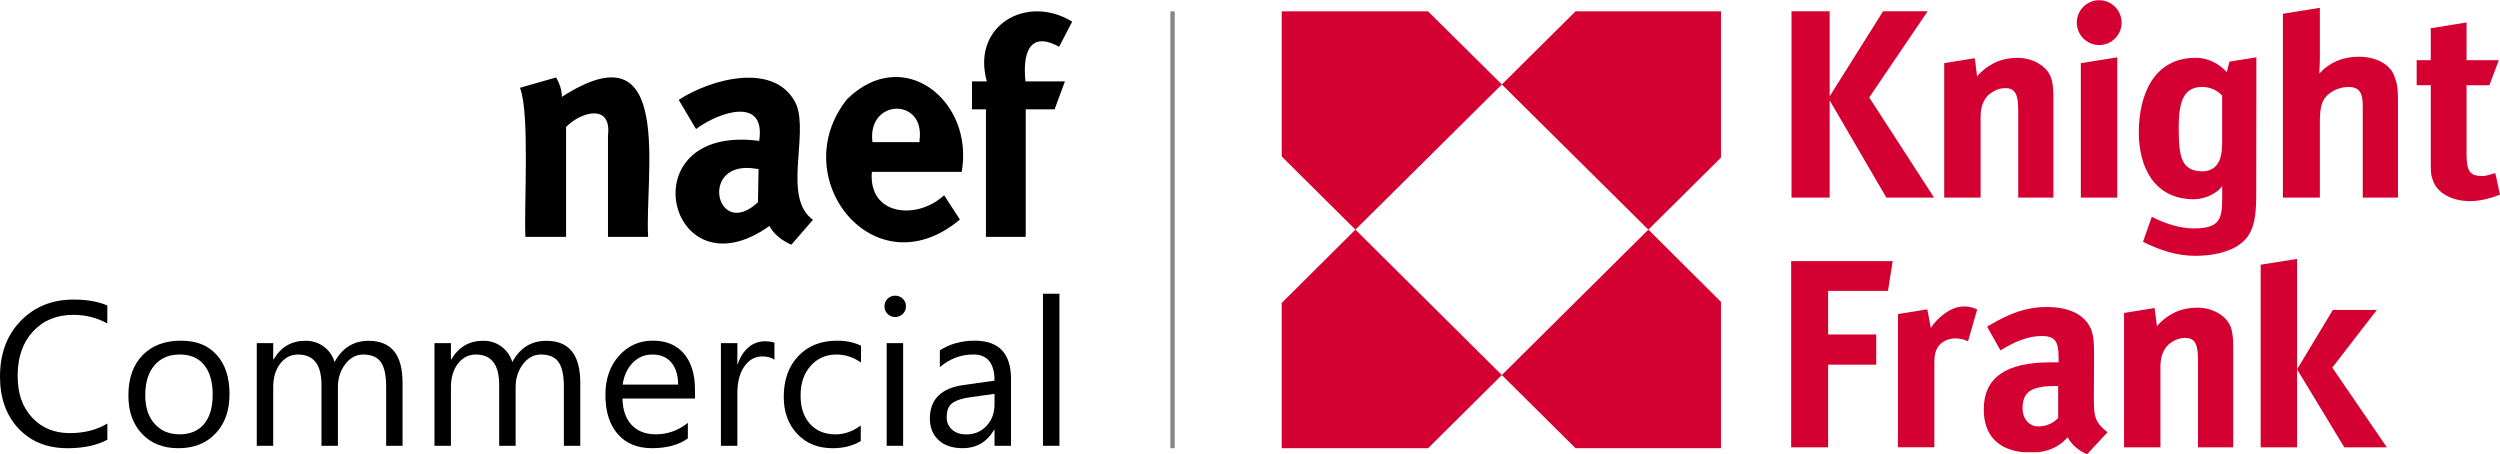 <?xml version="1.0" encoding="UTF-8"?><svg id="Layer_1" xmlns="http://www.w3.org/2000/svg" viewBox="0 0 577.74 104.92"><defs><style>.cls-1,.cls-2{fill:#d50032;}.cls-3{fill:#878787;}.cls-2{fill-rule:evenodd;}</style></defs><g><path class="cls-2" d="M577.74,44.98l-1.09-4.98c-1.49,.41-2.17,.68-2.98,.68-2.86,0-3.66-1.08-3.66-5.11v-15.87h5.28l2.17-5.78h-7.45V5.19l-8.27,1.33v7.39h-3.26v5.78h3.26v17.21c0,2.97,0,3.5,.53,4.86,.96,2.82,4.34,4.72,8.54,4.72,2.18,0,4.48-.54,6.93-1.49"/><path class="cls-2" d="M515.21,14.23s-.46,1.77-.59,2.45c-1.51-1.7-4.07-3.32-7.19-3.32-9.91,0-13.16,8.89-13.16,17.22,0,7.81,3.39,15.47,12.76,15.47,2.58,0,5.55-1.48,6.51-3.09v2.7c0,4.83-.41,7.13-6.64,7.13-2.98,0-6.52-1.08-9.63-2.69l-2.03,5.78c4.06,2.02,7.86,3.24,12.07,3.24,3.25,0,7.87-.55,10.85-3.1,3.12-2.55,3.25-7.13,3.25-11.57l.03-31.2-6.21,.99Zm-1.68,18.78c0,1.49-.14,2.96-.68,4.17-.68,1.48-2.03,2.42-3.8,2.42-5.02,0-5.56-3.49-5.56-10.09,0-5.93,1.08-9.42,5.43-9.42,2.16,0,3.8,1.08,4.61,2.01v10.9Z"/><path class="cls-2" d="M554.16,45.67V23.46c0-3.1-.14-4.04-.81-5.78-.95-2.82-4.21-4.57-8.28-4.57-3.66,0-6.78,1.33-9.09,3.89,0-.41,.13-2.29,.13-3.23V1.8l-8.54,1.38V45.67h8.54V28.18c0-2.94,.38-4.65,1.36-5.79,1.25-1.46,3.38-2.29,5.29-2.29,2.44,0,3.26,1.35,3.26,4.31v21.26h8.13Z"/><polygon class="cls-2" points="522.43 61.17 522.43 103.37 530.84 103.37 530.84 59.83 522.43 61.17"/><polygon class="cls-2" points="538.98 84.95 549.28 71.63 539.11 71.63 530.84 85.35 541.76 103.37 551.59 103.37 538.98 84.95"/><polygon class="cls-1" points="296.2 36.16 313.23 53.07 347.07 19.52 330.02 2.62 296.2 2.62 296.2 36.16"/><polygon class="cls-1" points="330.02 103.58 347.07 86.67 313.23 53.07 296.2 70.01 296.2 103.58 330.02 103.58"/><polygon class="cls-1" points="347.07 86.67 364.1 103.58 397.71 103.58 397.71 69.76 380.93 53.07 347.07 86.67"/><polygon class="cls-1" points="380.93 53.07 397.71 36.42 397.71 2.62 364.1 2.62 347.07 19.52 380.93 53.07"/><polygon class="cls-2" points="446.96 45.67 431.97 22.52 445.47 2.61 435.17 2.61 422.83 22.26 422.83 2.61 414.01 2.61 414.01 45.67 422.83 45.67 422.83 23.19 435.93 45.67 446.96 45.67"/><path class="cls-2" d="M474.53,45.67V22.52c0-2.02-.13-3.37-.54-4.57-.95-2.69-4.2-4.58-7.73-4.58-1.9,0-4.07,.4-5.7,1.35-1.35,.67-2.71,1.74-3.66,2.96l-.53-4.23-7.07,1.14v31.08h8.41V26.96c0-2.29,.68-3.89,1.77-4.97,1.22-1.08,2.58-1.62,3.94-1.62,2.31,0,2.98,1.49,2.98,5.11v20.19h8.14Z"/><polygon class="cls-2" points="489.29 45.67 489.29 13.25 480.87 14.59 480.87 45.67 489.29 45.67"/><path class="cls-2" d="M490.3,5.23c0,2.86-2.32,5.18-5.18,5.18s-5.18-2.32-5.18-5.18S482.25,.05,485.11,.05s5.18,2.32,5.18,5.18"/><path class="cls-2" d="M483.88,92.88l.05-10.76c0-3.29-.14-4.31-.55-5.65-1.22-3.5-4.88-5.52-10.3-5.52-2.98,0-5.7,.52-8.82,1.88-1.74,.76-3.44,1.69-5.04,2.66l3.08,5.49c3.81-2.4,6.84-3.33,9.55-3.33,3.12,0,3.88,1.37,3.88,4.88v1.21h-1.97c-10.17,0-15.32,3.5-15.32,10.89,0,5.76,3.15,9.3,9.14,9.87h3.41c1.9-.21,3.52-.8,4.81-1.66,.69-.41,1.36-1.11,2.04-1.77,.68,1.33,1.98,2.59,3.49,3.43l.98,.48,.45-.48,4.29-4.62c-2.85-2.14-3.15-3.72-3.15-6.99m-12.83,5.65c-2.17,0-3.66-1.75-3.66-4.17,0-3.77,1.9-5.17,7.73-5.17h.49v7.38c-1.21,1.35-2.93,1.96-4.55,1.96"/><polygon class="cls-2" points="437.39 60.34 413.93 60.34 413.93 103.37 422.47 103.37 422.47 84.28 433.59 84.28 433.59 77.3 422.47 77.3 422.47 67.22 436.31 67.22 437.39 60.34"/><path class="cls-2" d="M456.92,71.49c-1.36-.54-1.9-.67-3.12-.67-3.12,0-6.24,2.82-7.59,4.97l-.82-4.31-6.78,1.1v30.78h8.41v-19.67c0-1.61,.27-2.97,1.22-4.01,.81-.87,2.17-1.48,3.7-1.48,.95,0,2.04,.27,2.86,.67l2.13-7.4Z"/><path class="cls-2" d="M516.09,103.37v-23.13c0-2.02-.13-3.36-.54-4.57-.95-2.69-4.21-4.57-7.73-4.57-1.9,0-4.07,.4-5.7,1.35-1.36,.68-2.71,1.75-3.66,2.95l-.54-4.22-7.06,1.14v31.06h8.41v-18.68c0-2.29,.68-3.91,1.77-4.99,1.21-1.07,2.57-1.62,3.93-1.62,2.3,0,2.98,1.49,2.98,5.12v20.17h8.13Z"/></g><rect class="cls-3" x="270.47" y="2.62" width="1" height="100.96"/><g><g><g><path d="M140.5,54.74V31.37c.92-7.5-6.18-5.61-9.68-2.03v25.4h-9.4c-.37-6.35,1.07-28.74-1.26-34.45l8.35-2.39c.89,1.54,1.34,3.04,1.34,4.49,26.23-16.94,19.08,18.31,19.93,32.35h-9.26Z"/><path d="M182.88,56.56c-2.01-.88-4.09-2.39-5.05-4.35-23.45,16.72-33.01-23.69-2.39-19.65,1.62-10.35-9.28-6.72-14.59-2.74l-4-6.74c7.52-4.94,22.65-8.99,27.23,1.19,2.74,7.23-3.24,21.53,3.79,26.52l-4.98,5.75Zm-8-17.54c-13.62-2.44-9.42,16.77,.28,7.72l.14-7.72h-.42Z"/></g><g><path d="M201.48,39.72c-.83,10.16,10.46,11.19,16.7,5.4l3.65,5.61c-19.8,16.61-40.59-9.76-26.03-27.86,12.91-12.63,29.34,.32,26.45,16.84h-20.77Zm11.02-7.3c1.35-10-12.18-9.6-10.88,.42h10.88v-.42Z"/><path d="M244.77,10.81c-7.3-4-8.4,2.23-7.79,8h9.12l-2.39,6.46h-6.67v29.47h-9.19V25.27h-3.23v-6.46h3.44c-3.62-12.73,9.03-20.31,19.72-13.82l-3.02,5.82Z"/></g></g><g><g><path d="M24.8,101.63c-2.46,1.3-5.52,1.95-9.18,1.95-4.73,0-8.51-1.52-11.36-4.57-2.84-3.04-4.26-7.04-4.26-11.98,0-5.31,1.6-9.61,4.8-12.89,3.2-3.27,7.25-4.91,12.17-4.91,3.15,0,5.76,.46,7.83,1.37v4.15c-2.38-1.33-5.01-1.99-7.88-1.99-3.82,0-6.91,1.27-9.28,3.82-2.37,2.55-3.56,5.96-3.56,10.22s1.11,7.27,3.33,9.68c2.22,2.4,5.13,3.61,8.73,3.61,3.34,0,6.23-.74,8.67-2.22v3.78Z"/><path d="M41.21,103.58c-3.51,0-6.31-1.11-8.4-3.33-2.09-2.22-3.14-5.16-3.14-8.82,0-3.99,1.09-7.1,3.27-9.34,2.18-2.24,5.12-3.36,8.83-3.36s6.3,1.09,8.29,3.27c1.99,2.18,2.98,5.2,2.98,9.06s-1.07,6.82-3.21,9.1c-2.14,2.28-5.01,3.42-8.61,3.42Zm.28-21.65c-2.44,0-4.37,.83-5.79,2.49-1.42,1.66-2.13,3.95-2.13,6.87s.72,5.03,2.16,6.65c1.44,1.62,3.36,2.43,5.77,2.43s4.35-.8,5.67-2.39c1.32-1.59,1.98-3.85,1.98-6.79s-.66-5.25-1.98-6.86c-1.32-1.61-3.21-2.41-5.67-2.41Z"/><path d="M93.04,103.02h-3.8v-13.63c0-2.63-.4-4.52-1.22-5.7-.81-1.17-2.17-1.76-4.09-1.76-1.62,0-3,.74-4.14,2.22-1.13,1.49-1.7,3.26-1.7,5.33v13.54h-3.8v-14.09c0-4.66-1.8-7-5.4-7-1.67,0-3.04,.7-4.13,2.1-1.08,1.4-1.62,3.22-1.62,5.46v13.54h-3.8v-23.73h3.8v3.76h.09c1.68-2.87,4.14-4.31,7.37-4.31,1.62,0,3.04,.45,4.24,1.36,1.21,.9,2.03,2.09,2.48,3.56,1.76-3.27,4.39-4.91,7.88-4.91,5.22,0,7.83,3.22,7.83,9.66v14.62Z"/><path d="M134.11,103.02h-3.8v-13.63c0-2.63-.4-4.52-1.22-5.7-.81-1.17-2.17-1.76-4.09-1.76-1.62,0-3,.74-4.14,2.22-1.13,1.49-1.7,3.26-1.7,5.33v13.54h-3.8v-14.09c0-4.66-1.8-7-5.4-7-1.67,0-3.04,.7-4.13,2.1-1.08,1.4-1.62,3.22-1.62,5.46v13.54h-3.8v-23.73h3.8v3.76h.09c1.68-2.87,4.14-4.31,7.37-4.31,1.62,0,3.04,.45,4.24,1.36,1.21,.9,2.03,2.09,2.48,3.56,1.76-3.27,4.39-4.91,7.88-4.91,5.22,0,7.83,3.22,7.83,9.66v14.62Z"/><path d="M160.61,92.1h-16.76c.06,2.64,.77,4.68,2.13,6.12,1.36,1.43,3.23,2.15,5.61,2.15,2.67,0,5.13-.88,7.37-2.64v3.57c-2.09,1.51-4.84,2.27-8.27,2.27s-5.99-1.08-7.9-3.23c-1.92-2.16-2.88-5.19-2.88-9.1,0-3.69,1.05-6.7,3.14-9.03,2.09-2.32,4.69-3.49,7.8-3.49s5.51,1,7.21,3.01c1.7,2.01,2.55,4.8,2.55,8.36v2Zm-3.89-3.22c-.02-2.19-.54-3.9-1.59-5.12-1.04-1.22-2.49-1.83-4.35-1.83s-3.32,.64-4.57,1.92c-1.25,1.28-2.02,2.96-2.32,5.03h12.82Z"/><path d="M178.97,83.13c-.67-.51-1.62-.76-2.87-.76-1.62,0-2.98,.76-4.07,2.29-1.09,1.53-1.63,3.61-1.63,6.26v12.1h-3.8v-23.73h3.8v4.89h.09c.54-1.67,1.37-2.97,2.48-3.91,1.11-.94,2.36-1.4,3.73-1.4,.99,0,1.75,.11,2.27,.33v3.94Z"/></g><g><path d="M198.92,101.93c-1.82,1.1-3.99,1.65-6.49,1.65-3.38,0-6.12-1.1-8.19-3.31-2.08-2.2-3.12-5.05-3.12-8.56,0-3.91,1.12-7.05,3.36-9.42,2.24-2.37,5.23-3.56,8.97-3.56,2.09,0,3.92,.38,5.52,1.16v3.89c-1.76-1.23-3.65-1.85-5.66-1.85-2.43,0-4.41,.87-5.97,2.61-1.55,1.74-2.33,4.02-2.33,6.85s.73,4.97,2.19,6.58c1.46,1.61,3.42,2.41,5.88,2.41,2.07,0,4.02-.69,5.84-2.06v3.62Z"/><path d="M206.86,73.26c-.68,0-1.26-.23-1.74-.7-.48-.46-.72-1.05-.72-1.76s.24-1.3,.72-1.77c.48-.47,1.06-.7,1.74-.7s1.29,.23,1.77,.7c.49,.47,.73,1.06,.73,1.77s-.24,1.26-.73,1.74c-.49,.48-1.08,.72-1.77,.72Zm1.85,29.76h-3.8v-23.73h3.8v23.73Z"/><path d="M233.63,103.02h-3.8v-3.71h-.09c-1.65,2.84-4.09,4.26-7.3,4.26-2.36,0-4.22-.63-5.55-1.88-1.34-1.25-2-2.91-2-4.98,0-4.43,2.61-7.01,7.83-7.74l7.11-1c0-4.03-1.63-6.05-4.89-6.05-2.86,0-5.44,.97-7.74,2.92v-3.89c2.33-1.48,5.02-2.22,8.07-2.22,5.58,0,8.37,2.95,8.37,8.85v15.44Zm-3.8-12l-5.72,.79c-1.76,.25-3.09,.68-3.99,1.31s-1.34,1.73-1.34,3.33c0,1.16,.41,2.11,1.24,2.84,.83,.74,1.93,1.1,3.3,1.1,1.88,0,3.44-.66,4.67-1.98s1.84-2.99,1.84-5.02v-2.36Z"/><path d="M244.83,103.02h-3.8v-35.14h3.8v35.14Z"/></g></g></g></svg>